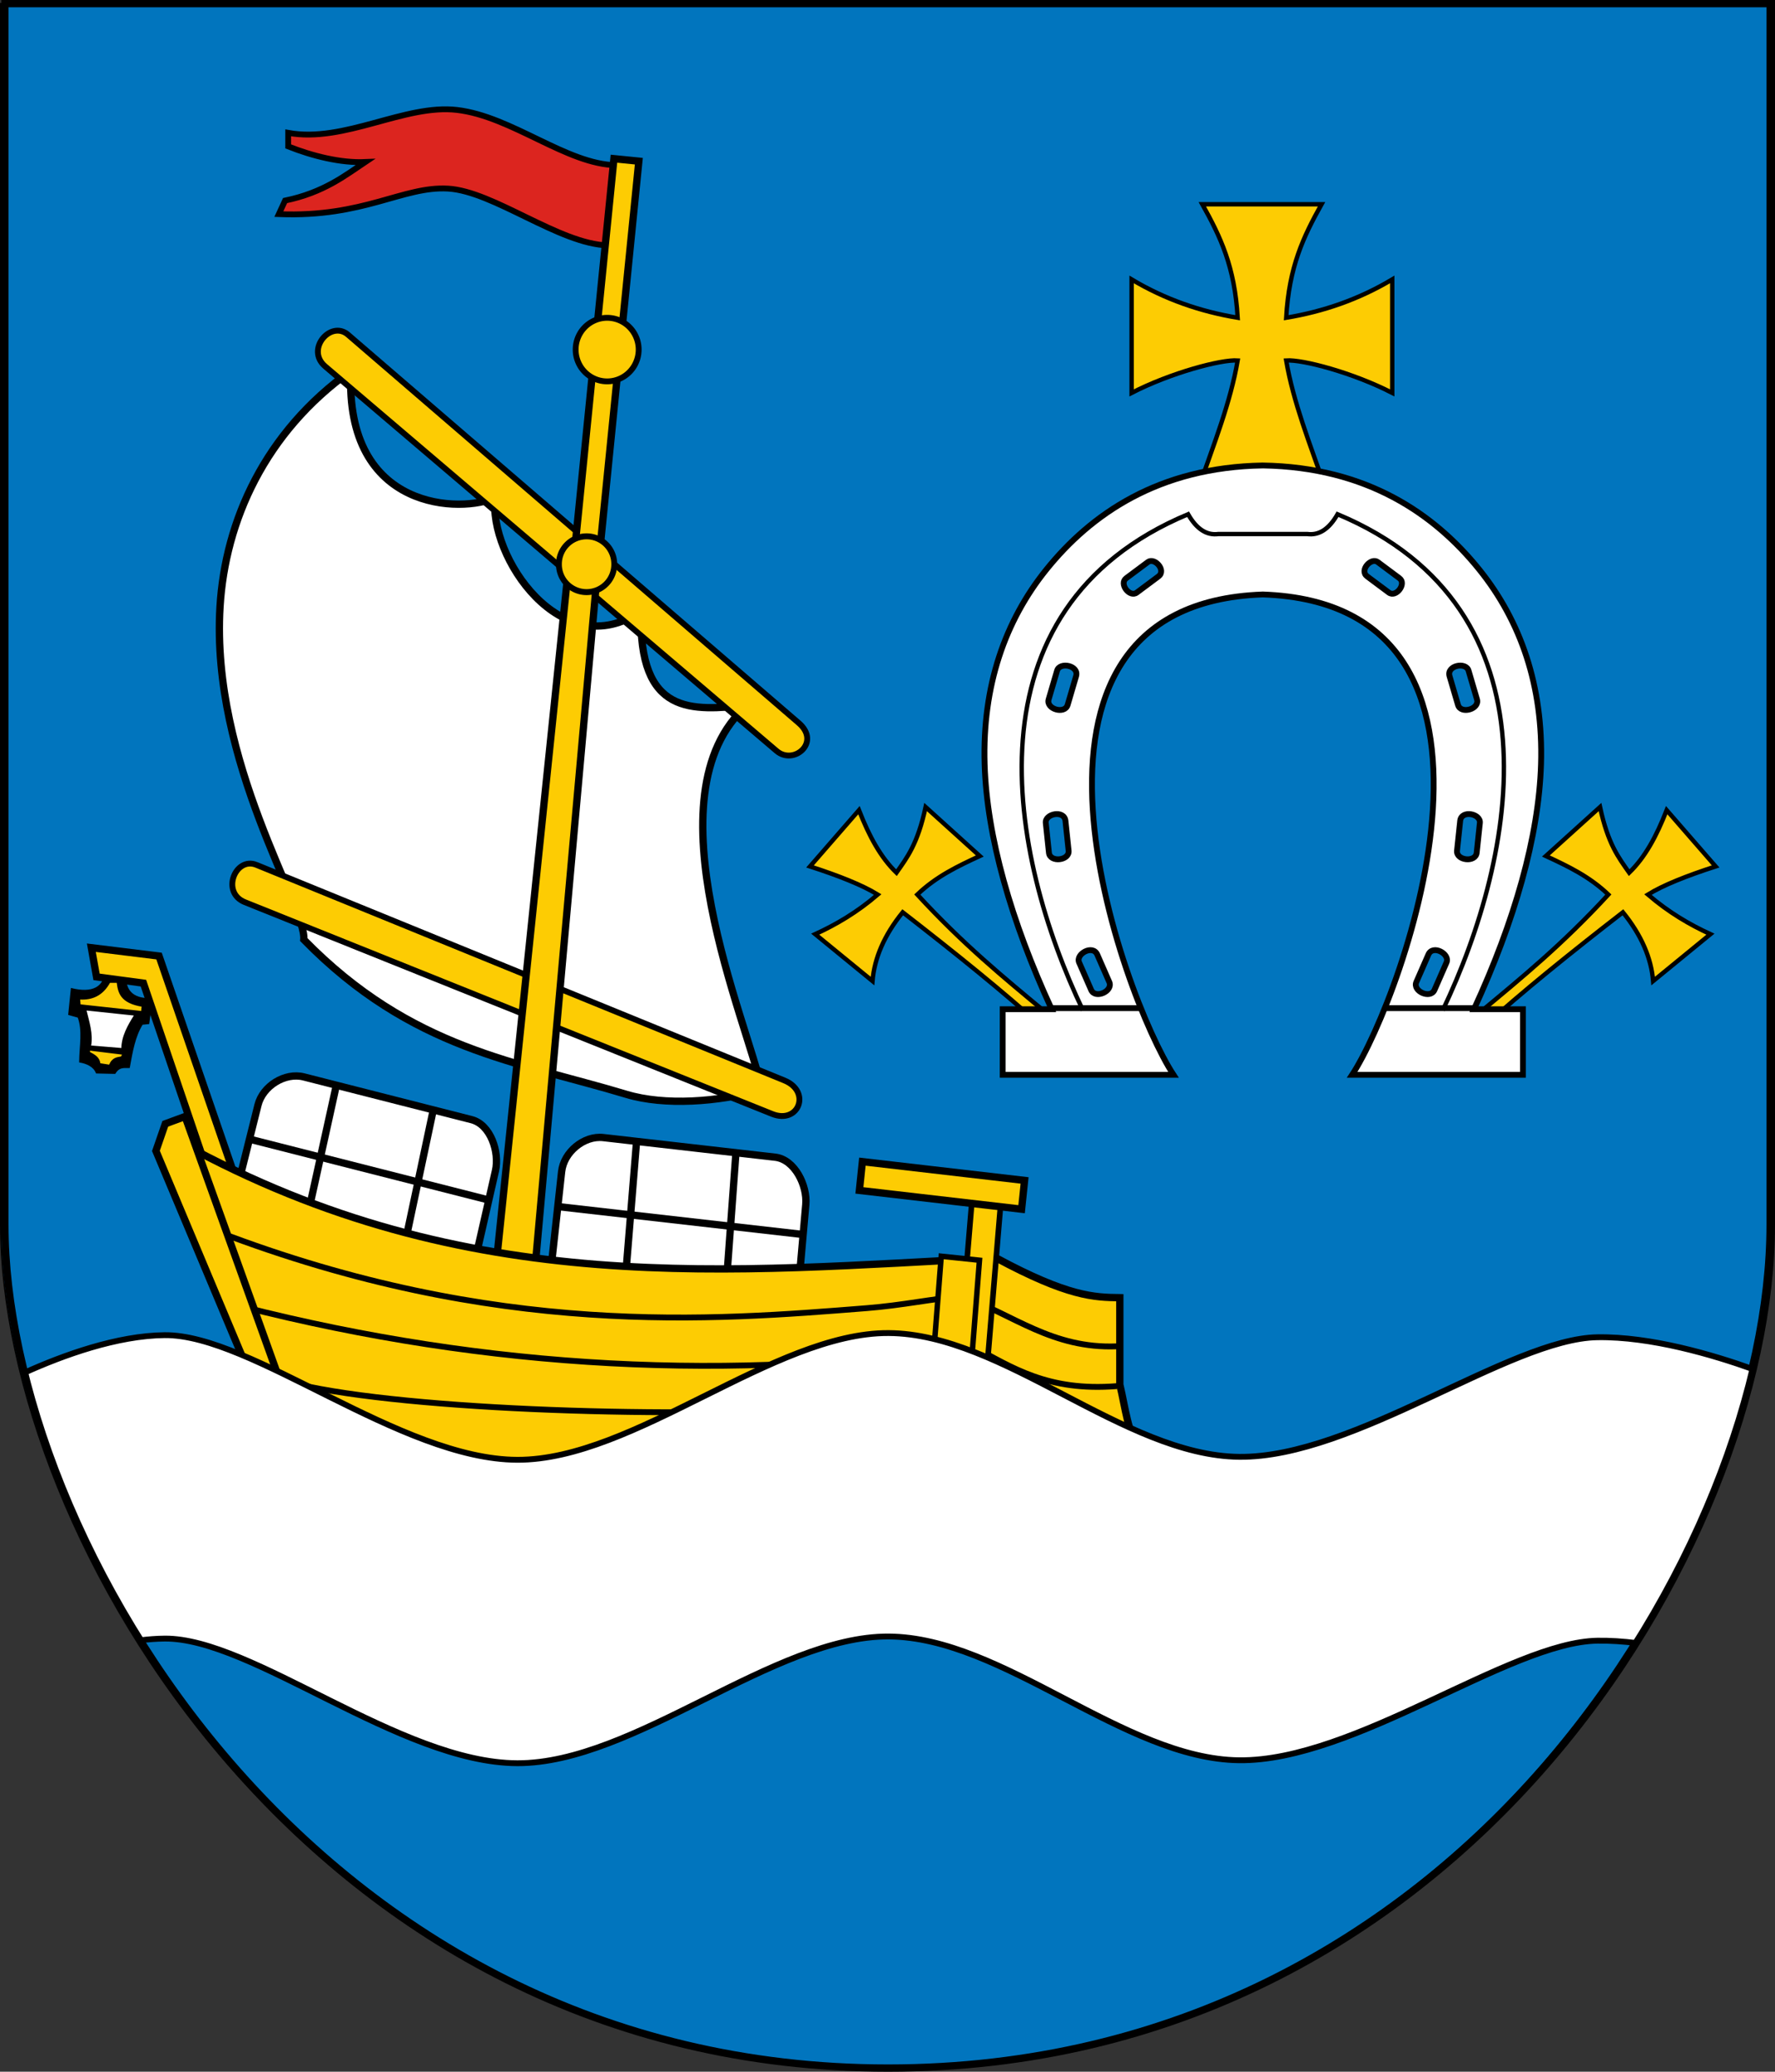 <?xml version="1.0" encoding="UTF-8" standalone="no"?>
<svg xmlns:inkscape="http://www.inkscape.org/namespaces/inkscape" xmlns:sodipodi="http://sodipodi.sourceforge.net/DTD/sodipodi-0.dtd" xmlns="http://www.w3.org/2000/svg" xmlns:svg="http://www.w3.org/2000/svg" version="1.0" width="1217.286" height="1420.143" id="svg2" sodipodi:docname="POL_gmina_Jarosław_COA.svg" inkscape:version="1.1.2 (b8e25be833, 2022-02-05)">
  <rect width="100%" height="100%" fill="#333333" stroke="none"/>
  <defs id="defs4"></defs>
  <g transform="translate(237.643,130.138)" id="layer2" style="display:inline">
    <path d="M -237.143,-127.638 H 974.286 v 837.143 c 0,217.16 -210.82,577.954 -605.714,578 -394.897,0.046 -605.714,-365.705 -605.714,-578 z" id="rect3450" style="display:inline;fill:#0175be;fill-opacity:1;fill-rule:evenodd;stroke:#000000;stroke-width:1;stroke-linecap:round;stroke-linejoin:miter;stroke-miterlimit:4;stroke-dasharray:none;stroke-opacity:1"></path>
    <path d="m 584.878,202.824 h 85.797 c -9.967,-28.621 -21.378,-57.242 -26.264,-85.863 11.263,-0.792 45.831,8.396 72.731,22.223 V 61.403 c -22.845,13.649 -47.193,22.04 -72.731,26.264 2.004,-35.043 11.768,-55.416 24.244,-77.782 H 586.899 C 599.375,32.25 609.138,52.624 611.142,87.667 585.604,83.443 561.257,75.052 538.411,61.403 v 77.782 c 26.9,-13.827 61.468,-23.015 72.731,-22.223 -4.886,28.621 -16.297,57.242 -26.264,85.863 z" id="path3400" style="fill:#fdcc03;fill-opacity:1;fill-rule:evenodd;stroke:#000000;stroke-width:3;stroke-linecap:butt;stroke-linejoin:miter;stroke-miterlimit:4;stroke-dasharray:none;stroke-opacity:1"></path>
    <path d="m 478.571,563.076 c -27.881,-23.168 -55.564,-45.739 -87.143,-80 13.055,-12.502 27.94,-19.513 42.857,-26.429 l -37.143,-33.571 c -5.457,25.392 -12.674,34.562 -20,45 -10.835,-10.473 -18.657,-24.829 -25.714,-42.857 l -33.571,38.571 c 19.803,6.399 36.111,12.883 46.429,19.286 C 350,495.333 335.714,503.658 321.429,510.219 l 39.286,32.143 c 1.301,-15.714 7.985,-31.429 20.714,-47.143 36.242,28.068 69.673,55.012 96.429,79.286" id="path3409" style="fill:#fdcc03;fill-opacity:1;fill-rule:evenodd;stroke:#000000;stroke-width:3;stroke-linecap:butt;stroke-linejoin:miter;stroke-miterlimit:4;stroke-dasharray:none;stroke-opacity:1"></path>
    <path d="m 778.214,563.076 c 27.881,-23.168 55.564,-45.739 87.143,-80 -13.055,-12.502 -27.94,-19.513 -42.857,-26.429 l 37.143,-33.571 c 5.457,25.392 12.674,34.562 20,45 10.835,-10.473 18.657,-24.829 25.714,-42.857 l 33.571,38.571 c -19.803,6.399 -36.111,12.883 -46.429,19.286 14.286,12.256 28.571,20.582 42.857,27.143 l -39.286,32.143 c -1.301,-15.714 -7.985,-31.429 -20.714,-47.143 -36.242,28.068 -69.673,55.012 -96.429,79.286" id="path3426" style="fill:#fdcc03;fill-opacity:1;fill-rule:evenodd;stroke:#000000;stroke-width:3;stroke-linecap:butt;stroke-linejoin:miter;stroke-miterlimit:4;stroke-dasharray:none;stroke-opacity:1"></path>
    <path d="m 741.936,524.19 -8.255,18.843 c -2.75,6.278 9.632,11.835 12.431,5.446 l 8.255,-18.843 c 2.566,-5.858 -9.361,-12.453 -12.431,-5.446 z m 21.81,-91.667 -2.17,20.457 c -0.723,6.816 12.76,8.368 13.496,1.431 l 2.17,-20.457 c 0.675,-6.36 -12.689,-9.039 -13.496,-1.431 z m -7.293,-99.16 5.799,19.737 c 1.932,6.576 14.987,2.867 13.021,-3.826 l -5.799,-19.737 c -1.803,-6.136 -15.178,-3.515 -13.021,3.826 z M 556.848,264.975 541.983,276.052 c -4.953,3.691 -12.348,-6.052 -7.307,-9.808 l 14.866,-11.077 c 4.622,-3.444 12.836,5.689 7.307,9.808 z m -56.516,68.388 -5.799,19.737 c -1.932,6.576 -14.987,2.867 -13.021,-3.826 l 5.799,-19.737 c 1.803,-6.136 15.178,-3.515 13.021,3.826 z m -7.293,99.16 2.17,20.457 c 0.723,6.816 -12.76,8.368 -13.496,1.431 l -2.17,-20.457 c -0.675,-6.36 12.689,-9.039 13.496,-1.431 z m 21.81,91.667 8.255,18.843 c 2.75,6.278 -9.632,11.835 -12.431,5.446 l -8.255,-18.843 c -2.566,-5.858 9.361,-12.453 12.431,-5.446 z M 628.393,188.934 c 71.388,1.157 117.816,33.288 148.53,71.457 28.232,35.086 43.895,79.643 42.257,133.367 -1.516,49.7 -18.148,107.451 -45.965,167.891 h 33.571 v 45 H 689.643 c 34.801,-53.258 133.281,-322.55 -61.25,-329.286 -194.531,6.736 -96.051,276.028 -61.25,329.286 H 450 v -45 h 33.571 c -27.817,-60.44 -44.449,-118.19 -45.965,-167.891 -1.639,-53.723 14.024,-98.281 42.257,-133.367 30.713,-38.169 77.142,-70.3 148.53,-71.457 z m 71.544,76.041 14.866,11.077 c 4.953,3.691 12.348,-6.052 7.307,-9.808 l -14.866,-11.077 c -4.622,-3.444 -12.836,5.689 -7.307,9.808 z" id="path3432" style="fill:#ffffff;fill-opacity:1;fill-rule:evenodd;stroke:#000000;stroke-width:4;stroke-linecap:round;stroke-linejoin:miter;stroke-miterlimit:4;stroke-opacity:1"></path>
    <path d="m 3.03,124.032 c -59.152,42.154 -86.238,103.18 -89.774,161.632 -6.489,107.273 59.434,205.979 57.449,228.287 74.029,75.673 146.5,83.531 221.223,106.066 26.251,7.917 62.734,5.304 92.934,-3.03 -9.078,-44.884 -79.899,-202.448 -10.102,-263.65 -37.233,3.563 -74.894,7.953 -72.731,-64.65 C 147.766,326.497 96.849,251.099 102.025,210.905 80.212,221.462 -1.73,221.483 3.03,124.032 Z" id="path2524" style="fill:#ffffff;fill-rule:evenodd;stroke:#000000;stroke-width:5;stroke-linecap:butt;stroke-linejoin:miter;stroke-miterlimit:4;stroke-dasharray:none;stroke-opacity:1"></path>
    <path d="M 1.01,99.283 310.117,365.458 c 15.436,13.292 -3.442,29.165 -15.152,19.193 L -14.647,121.002 C -28.339,109.342 -10.774,89.135 1.01,99.283 Z" id="path3340" style="fill:#fdcc03;fill-opacity:1;fill-rule:evenodd;stroke:#000000;stroke-width:4;stroke-linecap:butt;stroke-linejoin:miter;stroke-miterlimit:4;stroke-dasharray:none;stroke-opacity:1"></path>
    <path d="M -61.761,462.735 300.192,610.46 c 18.747,7.651 9.822,30.275 -8.268,23.013 L -69.706,488.303 c -16.689,-6.7 -6.454,-31.445 7.944,-25.568 z" id="path3342" style="fill:#fdcc03;fill-opacity:1;fill-rule:evenodd;stroke:#000000;stroke-width:4;stroke-linecap:butt;stroke-linejoin:miter;stroke-miterlimit:4;stroke-dasharray:none;stroke-opacity:1"></path>
    <path d="m 177.231,244.056 19.987,-2.312 5.131,498.107 -27.023,3.015 z" transform="rotate(5.71)" id="rect3338" style="fill:#fdcc03;fill-opacity:1;fill-rule:evenodd;stroke:#000000;stroke-width:5;stroke-linecap:round;stroke-linejoin:miter;stroke-miterlimit:4;stroke-opacity:1"></path>
    <path d="m 185,-16.924 -5.714,55 C 145.847,37.211 100.908,0.951 69.643,-0.852 38.734,-2.635 12.024,19.02 -46.429,16.648 l 4.286,-9.286 c 26.522,-5.484 41.294,-17.283 55,-26.429 C -3.81,-18.297 -23.333,-23.151 -40,-29.781 V -39.066 C -1.529,-32.013 39.937,-58.943 75.714,-54.781 113.473,-50.388 151.069,-17.332 185,-16.924 Z" id="path3344" style="fill:#dc251f;fill-opacity:1;fill-rule:evenodd;stroke:#000000;stroke-width:4;stroke-linecap:butt;stroke-linejoin:miter;stroke-miterlimit:4;stroke-dasharray:none;stroke-opacity:1"></path>
    <path d="m -78.571,698.791 17.857,-71.429 c 3.27,-13.082 18.551,-22.565 31.429,-19.286 l 115,29.286 c 13.157,3.351 19.309,22.35 16.429,35 l -16.429,72.143 z" id="path3355" style="fill:#ffffff;fill-rule:evenodd;stroke:#000000;stroke-width:5;stroke-linecap:butt;stroke-linejoin:miter;stroke-miterlimit:4;stroke-dasharray:none;stroke-opacity:1"></path>
    <path d="m -7.143,614.505 -20,90.714 66.429,20.714 20,-94.286" id="path3357" style="fill:none;fill-rule:evenodd;stroke:#000000;stroke-width:5;stroke-linecap:butt;stroke-linejoin:miter;stroke-miterlimit:4;stroke-dasharray:none;stroke-opacity:1"></path>
    <path d="M -65.714,650.934 97.143,692.362" id="path3359" style="fill:none;fill-rule:evenodd;stroke:#000000;stroke-width:5;stroke-linecap:butt;stroke-linejoin:miter;stroke-miterlimit:4;stroke-dasharray:none;stroke-opacity:1"></path>
    <path d="m 139.49,746.206 8.024,-73.188 c 1.47,-13.404 15.326,-24.869 28.529,-23.362 l 117.906,13.449 c 13.49,1.539 22.157,19.531 21.015,32.454 l -6.512,73.703 z" id="path3361" style="fill:#ffffff;fill-rule:evenodd;stroke:#000000;stroke-width:5;stroke-linecap:butt;stroke-linejoin:miter;stroke-miterlimit:4;stroke-dasharray:none;stroke-opacity:1"></path>
    <path d="m 198.852,653.027 -7.537,92.587 68.621,11.532 7.053,-96.125" id="path3363" style="fill:none;fill-rule:evenodd;stroke:#000000;stroke-width:5;stroke-linecap:butt;stroke-linejoin:miter;stroke-miterlimit:4;stroke-dasharray:none;stroke-opacity:1"></path>
    <path d="m 145.75,697.049 166.966,19.002" id="path3365" style="fill:none;fill-rule:evenodd;stroke:#000000;stroke-width:5;stroke-linecap:butt;stroke-linejoin:miter;stroke-miterlimit:4;stroke-dasharray:none;stroke-opacity:1"></path>
    <path d="m -171.429,605.219 12.513,0.29 c 2.613,-4.16 5.13,-4.145 9.817,-4.029 2.009,-11.013 3.708,-21.11 8.936,-29.649 l 4.398,-0.456 2.272,-16.842 c -14.035,0.657 -19.949,-6.45 -17.63,-20.081 L -165,533.791 c -0.32,13.823 -9.919,17.248 -23.571,13.929 l -1.786,17.5 6.429,1.786 c 3.505,9.379 1.197,19.52 1.071,30.714 4.624,0.779 9.656,2.918 11.429,7.5 z" id="path3373" style="fill:#000000;fill-rule:evenodd;stroke:#000000;stroke-width:1px;stroke-linecap:butt;stroke-linejoin:miter;stroke-opacity:1"></path>
    <path d="M -76.429,676.648 -128.571,525.219 -175,519.505 l 3.571,20 32.143,4.286 46.429,136.429 z" id="path3367" style="fill:#fdcc03;fill-opacity:1;fill-rule:evenodd;stroke:#000000;stroke-width:5;stroke-linecap:butt;stroke-linejoin:miter;stroke-miterlimit:4;stroke-dasharray:none;stroke-opacity:1"></path>
    <path d="m -162.5,543.076 h 5.357 c 0.888,7.085 2.265,14.007 17.143,16.429 l -0.357,3.929 -42.5,-4.643 -0.357,-4.286 c 8.673,0.612 15.847,-2.526 20.714,-11.429 z" id="path3378" style="fill:#fdcc03;fill-opacity:1;fill-rule:evenodd;stroke:#000000;stroke-width:1px;stroke-linecap:butt;stroke-linejoin:miter;stroke-opacity:1"></path>
    <path d="m -145,565.576 -33.929,-3.571 c 2.015,8.333 4.824,16.667 3.214,25 l 21.786,1.786 c 0.026,-8.328 4.208,-15.825 8.929,-23.214 z" id="path3380" style="fill:#ffffff;fill-rule:evenodd;stroke:#000000;stroke-width:1px;stroke-linecap:butt;stroke-linejoin:miter;stroke-opacity:1"></path>
    <path d="m -153.214,592.362 -23.214,-2.857 v 1.786 c 3.215,1.785 6.689,3.311 7.143,7.857 l 6.786,1.071 c 2.087,-5.161 5.211,-5.134 8.214,-5.714 z" id="path3382" style="fill:#fdcc03;fill-opacity:1;fill-rule:evenodd;stroke:#000000;stroke-width:1px;stroke-linecap:butt;stroke-linejoin:miter;stroke-opacity:1"></path>
    <path d="m -113.137,653.352 c 197.136,108.25 377.084,87.584 558.614,78.792 49.225,26.542 67.211,27.052 84.853,27.274 v 59.599 c 3.842,15.925 5.354,33.015 14.142,46.467 L 95.964,918.012 -47.477,851.342 Z" id="path3384" style="fill:#fdcc03;fill-opacity:1;fill-rule:evenodd;stroke:#000000;stroke-width:5;stroke-linecap:butt;stroke-linejoin:miter;stroke-miterlimit:4;stroke-dasharray:none;stroke-opacity:1"></path>
    <path d="m -88.893,713.961 c 191.97,73.489 340.318,60.954 445.392,52.642 25.17,-1.991 45.662,-6.53 65.745,-8.195 34.66,12.492 61.852,36.185 106.066,34.345" id="path3394" style="fill:none;fill-rule:evenodd;stroke:#000000;stroke-width:4;stroke-linecap:butt;stroke-linejoin:miter;stroke-miterlimit:4;stroke-dasharray:none;stroke-opacity:1"></path>
    <path d="m 528.31,820.027 c -47.726,3.795 -72.005,-12.925 -98.995,-27.274 -164.353,24.147 -331.296,15.92 -501.036,-27.274" id="path3396" style="fill:none;fill-rule:evenodd;stroke:#000000;stroke-width:4;stroke-linecap:butt;stroke-linejoin:miter;stroke-miterlimit:4;stroke-dasharray:none;stroke-opacity:1"></path>
    <path d="m -40.406,816.997 c 69.364,18.825 255.905,25.201 366.685,18.183" id="path3398" style="fill:none;fill-rule:evenodd;stroke:#000000;stroke-width:4;stroke-linecap:butt;stroke-linejoin:miter;stroke-miterlimit:4;stroke-dasharray:none;stroke-opacity:1"></path>
    <path d="M 544.286,560.934 H 482.857" id="path3411" style="fill:none;fill-rule:evenodd;stroke:#000000;stroke-width:4;stroke-linecap:butt;stroke-linejoin:miter;stroke-miterlimit:4;stroke-dasharray:none;stroke-opacity:1"></path>
    <path d="m 712.5,560.934 h 61.429" id="path3428" style="fill:none;fill-rule:evenodd;stroke:#000000;stroke-width:4;stroke-linecap:butt;stroke-linejoin:miter;stroke-miterlimit:4;stroke-dasharray:none;stroke-opacity:1"></path>
    <path d="m 751.786,562.362 c 50.715,-106.154 83.245,-275.035 -72.143,-340 -5.925,10.401 -12.885,14.597 -20.714,13.571 h -61.071 c -7.83,1.026 -14.789,-3.171 -20.714,-13.571 -155.388,64.965 -122.858,233.846 -72.143,340" id="path3413" style="fill:none;fill-rule:evenodd;stroke:#000000;stroke-width:3;stroke-linecap:butt;stroke-linejoin:miter;stroke-miterlimit:4;stroke-dasharray:none;stroke-opacity:1"></path>
    <path d="m 180.352,-39.493 h 17.173 l -0.091,283.41 h -17.173 z" transform="rotate(5.71)" id="rect3464" style="fill:#fdcc03;fill-opacity:1;fill-rule:evenodd;stroke:#000000;stroke-width:5;stroke-linecap:round;stroke-linejoin:miter;stroke-miterlimit:4;stroke-opacity:1"></path>
    <rect width="112.011" height="19.817" x="-768.698" y="485.147" transform="matrix(0.083,-0.997,0.997,0.072,0,0)" id="rect3388" style="opacity:1;fill:#fdcc03;fill-opacity:1;fill-rule:evenodd;stroke:#000000;stroke-width:3.84;stroke-linecap:round;stroke-linejoin:miter;stroke-miterlimit:4;stroke-dasharray:none;stroke-opacity:1"></rect>
    <rect width="26.36" height="69.886" x="463.585" y="684.835" transform="matrix(0.995,0.104,-0.078,0.997,0,0)" id="rect3392" style="opacity:1;fill:#fdcc03;fill-opacity:1;fill-rule:evenodd;stroke:#000000;stroke-width:3.736;stroke-linecap:round;stroke-linejoin:miter;stroke-miterlimit:4;stroke-dasharray:none;stroke-opacity:1"></rect>
    <rect width="112.011" height="19.817" x="421.297" y="620.804" transform="matrix(0.993,0.115,-0.104,0.995,0,0)" id="rect3386" style="opacity:1;fill:#fdcc03;fill-opacity:1;fill-rule:evenodd;stroke:#000000;stroke-width:5;stroke-linecap:round;stroke-linejoin:miter;stroke-miterlimit:4;stroke-dasharray:none;stroke-opacity:1"></rect>
    <path d="m 200.357,109.505 a 21.607,21.786 0 1 1 -43.214,0 21.607,21.786 0 1 1 43.214,0 z" id="path3349" style="opacity:1;fill:#fdcc03;fill-opacity:1;fill-rule:evenodd;stroke:#000000;stroke-width:4;stroke-linecap:round;stroke-linejoin:miter;stroke-miterlimit:4;stroke-dasharray:none;stroke-opacity:1"></path>
    <path d="m 184.643,262.362 a 18.929,18.571 0 1 1 -37.857,0 18.929,18.571 0 1 1 37.857,0 z" transform="matrix(1.002,0,0,1.022,-1.414,-11.499)" id="path3351" style="opacity:1;fill:#fdcc03;fill-opacity:1;fill-rule:evenodd;stroke:#000000;stroke-width:4;stroke-linecap:round;stroke-linejoin:miter;stroke-miterlimit:4;stroke-dasharray:none;stroke-opacity:1"></path>
    <path d="m -44.286,820.219 -66.429,-185 -13.571,5 -6.429,18.571 69.286,165 z" id="path3369" style="fill:#fdcc03;fill-opacity:1;fill-rule:evenodd;stroke:#000000;stroke-width:5;stroke-linecap:butt;stroke-linejoin:miter;stroke-miterlimit:4;stroke-dasharray:none;stroke-opacity:1"></path>
    <path d="m 371.75,783.656 c -78.588,-0.409 -174.444,87.072 -254.562,86.875 -80.119,-0.197 -182.159,-86.078 -241.969,-85.438 -32.565,0.349 -69.313,13.655 -96.062,25.719 14.66,59.083 41.257,122.631 79.406,183.469 5.626,-0.72 11.2,-1.129 16.656,-1.188 59.81,-0.641 161.85,85.24 241.969,85.437 80.119,0.197 175.975,-87.284 254.562,-86.875 78.588,0.409 161.344,83.965 240.406,84.844 79.062,0.879 185.658,-81.064 245.75,-81.969 8.621,-0.13 17.558,0.476 26.562,1.594 38.901,-61.975 65.761,-127.007 80.188,-187.688 -27.635,-9.903 -70.105,-22.458 -106.75,-21.906 C 797.815,787.436 691.219,869.379 612.156,868.5 533.094,867.621 450.338,784.066 371.75,783.656 Z" id="path3453" style="display:inline;fill:#ffffff;fill-rule:evenodd;stroke:#000000;stroke-width:4;stroke-linecap:butt;stroke-linejoin:miter;stroke-miterlimit:4;stroke-dasharray:none;stroke-opacity:1"></path>
    <path d="M -234.286,-127.638 H 977.143 v 837.143 c 0,217.16 -210.82,577.954 -605.714,578 -394.897,0.046 -605.714,-365.705 -605.714,-578 z" id="path3461" style="display:inline;fill:none;fill-opacity:1;fill-rule:evenodd;stroke:#000000;stroke-width:5;stroke-linecap:round;stroke-linejoin:miter;stroke-miterlimit:4;stroke-dasharray:none;stroke-opacity:1"></path>
  </g>
</svg>
